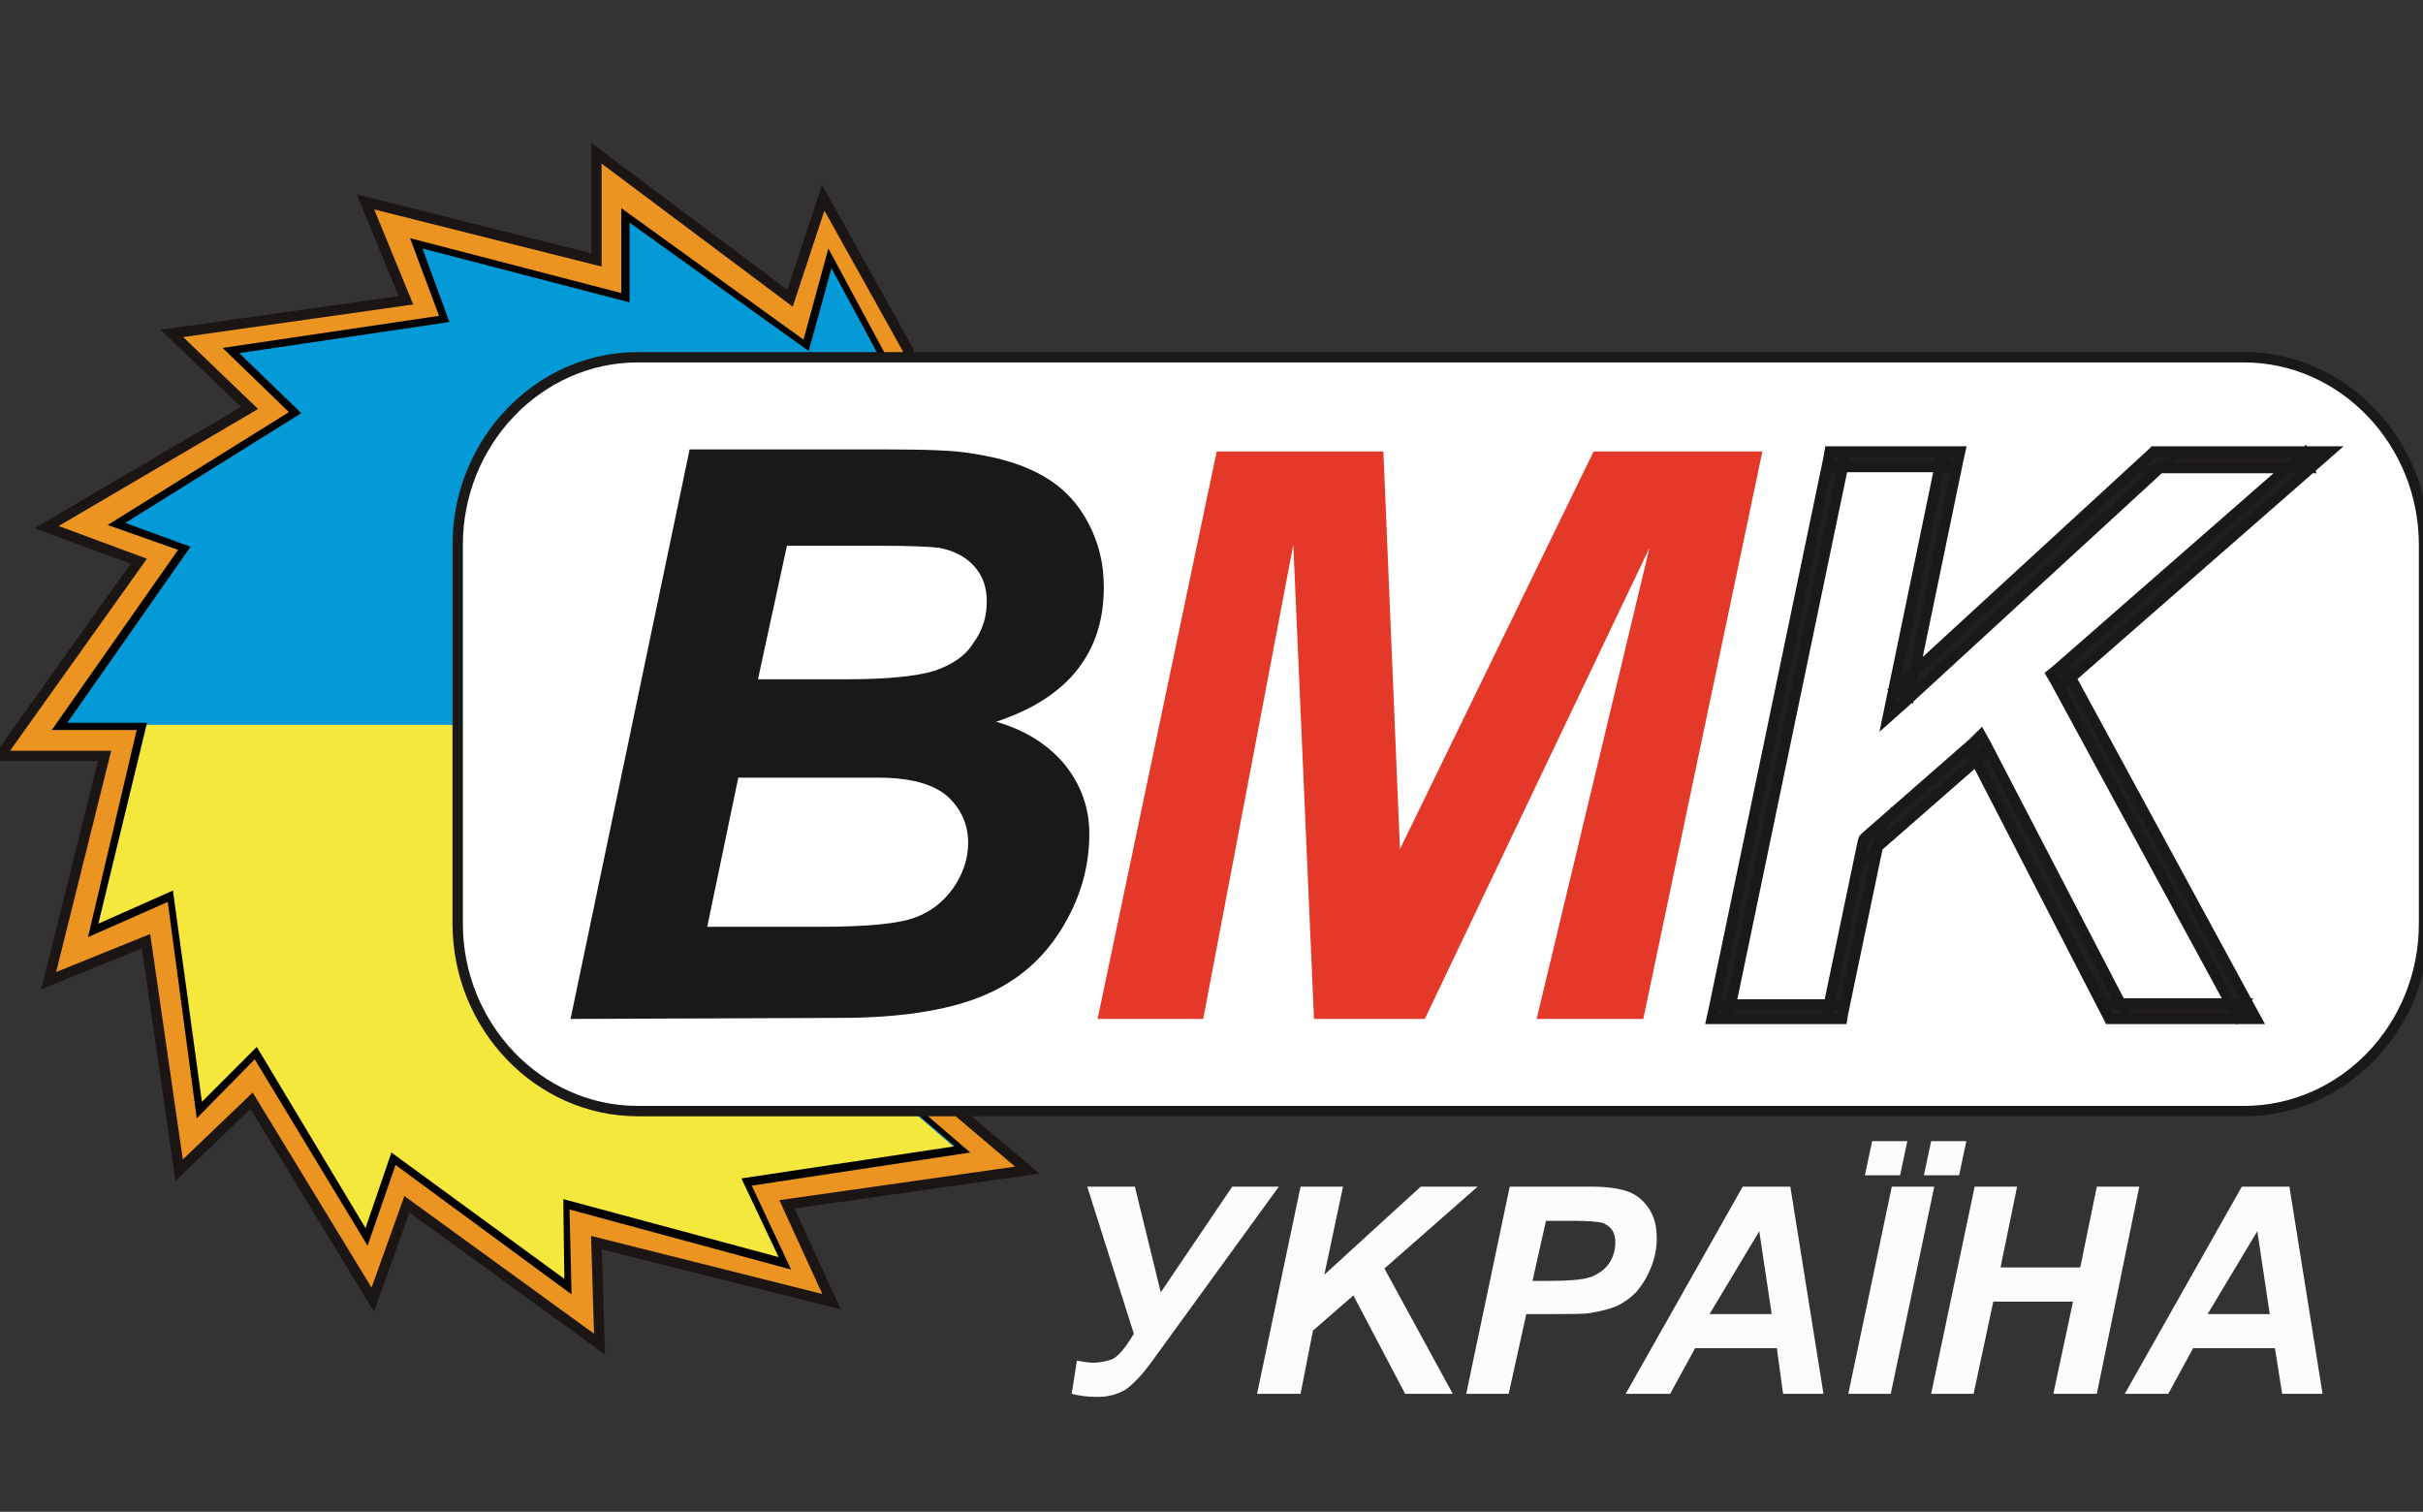 <?xml version="1.0" encoding="utf-8"?>
<!-- Generator: Adobe Illustrator 24.1.2, SVG Export Plug-In . SVG Version: 6.00 Build 0)  -->
<svg version="1.1" id="Layer_1" xmlns="http://www.w3.org/2000/svg" xmlns:xlink="http://www.w3.org/1999/xlink" x="0px" y="0px"
	 viewBox="0 0 234 146" style="enable-background:new 0 0 234 146;" xml:space="preserve">
<rect x="0" y="0" width="234" height="146" fill="#333333" stroke="none"/>
<style type="text/css">
	.st0{fill:#EC9421;stroke:#1B1614;stroke-miterlimit:10;}
	.st1{fill:#049AD7;}
	.st2{fill:#F5E83D;}
	.st3{fill:#020202;}
	.st4{fill:#FCFCFC;}
	.st5{fill-rule:evenodd;clip-rule:evenodd;fill:#FFFFFF;stroke:#1B1918;stroke-miterlimit:7.661;}
	.st6{fill:#191A18;}
	.st7{fill:#E43828;}
	.st8{fill:#221E20;stroke:#191A18;stroke-miterlimit:10;}
</style>
<polygon class="st0" points="87.7,33.8 79.5,19.1 76.3,28.8 57.6,14.8 57.6,25.1 35.3,19.5 39.2,29 16.6,32.2 24.1,39.4 4.5,50.9 
	13.4,54.2 0,73 10.1,73 4.7,94.7 14.1,90.9 17.3,113 24.3,106.3 36,125.5 39.3,116.3 57.9,129.8 57.6,120 80.3,125.7 76,116.3 
	99.2,113 87.3,102.9 "/>
<path class="st1" d="M85.3,34.5c-1.7-3.2-3.5-6.4-5.2-9.5c-0.8,2.8-1.6,5.6-2.3,8.4C72,29.2,66.2,25,60.4,20.8c0,2.6,0,5.3,0,7.9
	c-6.7-1.8-13.5-3.5-20.2-5.3c0.9,2.5,1.8,4.9,2.7,7.4c-6.9,1-13.7,2-20.6,3c2.1,2,4.1,4,6.2,6C22.7,43.4,17,47,11.2,50.6
	c2.2,0.8,4.3,1.6,6.5,2.3c-4,5.7-8,11.5-12,17.2c2.6,0,5.3,0,7.9,0c-1.5,6.6-3.1,13.1-4.6,19.7c2.5-1.1,5-2.2,7.5-3.3
	c0.9,6.9,1.9,13.8,2.8,20.6c1.8-1.8,3.6-3.6,5.5-5.5c3.6,5.9,7.1,11.8,10.7,17.7c0.9-2.5,1.7-5.1,2.6-7.6
	c5.6,4.1,11.2,8.3,16.8,12.4c0-2.6-0.1-5.3-0.1-7.9c7,1.9,14,3.8,21.1,5.7c-1.2-2.6-2.5-5.2-3.7-7.8c7-1,13.9-2.1,20.9-3.1
	c-2.7-2.3-5.4-4.7-8.1-7C85,80.9,85.2,57.7,85.3,34.5z"/>
<path class="st2" d="M13.8,70c23.7,0,47.3,0,71,0c-0.1,11.4-0.1,22.8-0.2,34.2c2.6,2.3,5.2,4.6,7.8,6.8l-20.6,3.1
	c1.2,2.5,2.4,5.1,3.6,7.6c-6.9-1.8-13.9-3.7-20.8-5.5l0.1,7.9c-5.6-4.2-11.2-8.3-16.8-12.5c-0.8,2.5-1.7,5-2.5,7.5
	c-3.5-5.9-7.1-11.8-10.6-17.6c-1.8,1.7-3.5,3.5-5.3,5.2c-1-6.8-1.9-13.6-2.9-20.5c-2.4,1.1-4.9,2.1-7.3,3.2
	C10.8,83,12.3,76.5,13.8,70z"/>
<path class="st3" d="M55.2,125l-17-12.5l-2.7,7.8l-10.9-18L19,108l-2.8-20.9l-7.7,3.4l4.7-20H5l12.2-17.4l-6.8-2.4l17.5-10.9
	l-6.4-6.2l20.9-3.1L39.6,23L60,28.3v-8.2l17.6,12.7L80,24l5.6,10.4v0.1l-0.5,69.4l8.6,7.4l-21.1,3.2l3.8,8.1L55,116.8L55.2,125z
	 M37.8,111.3l16.7,12.2l-0.1-7.7l20.8,5.6l-3.6-7.6l20.6-3.1l-7.7-6.6v-0.2L85,34.6l-4.7-8.7l-2.2,8L60.8,21.5v7.7l-20-5.2l2.6,7.1
	l-20.3,3l6,5.8l-17,10.6l6.3,2.3l-11.9,17h7.7L9.5,89.2l7.2-3.2l2.8,20.4l5.3-5.3l10.5,17.5L37.8,111.3z"/>
<g>
	<g>
		<path class="st4" d="M105,114.6h4.6l2.5,10.2l6.9-10.2h4.5l-12.2,16.8c-1,1.4-1.9,2.3-2.6,2.8c-0.7,0.4-1.6,0.7-2.6,0.7
			c-1.1,0-1.9-0.1-2.6-0.3l0.5-3.2c0.6,0.1,1.1,0.2,1.6,0.2s1.1-0.1,1.7-0.3s1.3-1,2.2-2.5L105,114.6z"/>
	</g>
	<g>
		<polygon class="st4" points="121.4,134.6 125.6,114.6 129.7,114.6 127.9,123.1 137.2,114.6 142.7,114.6 133.7,122.5 140.3,134.6 
			135.7,134.6 130.7,125.1 126.8,128.5 125.6,134.6 		"/>
	</g>
	<g>
		<path class="st4" d="M145.7,134.6h-4.1l4.2-20h8.1c1.4,0,2.6,0.2,3.4,0.5c0.8,0.3,1.5,0.9,2,1.7c0.5,0.8,0.7,1.7,0.7,2.8
			c0,1-0.2,2-0.6,2.9c-0.4,1-0.9,1.7-1.4,2.3c-0.6,0.6-1.2,1-1.8,1.3c-0.7,0.3-1.5,0.5-2.6,0.7c-0.6,0.1-1.9,0.1-3.6,0.1h-2.6
			L145.7,134.6z M148,123.7h1.3c2.2,0,3.6-0.1,4.4-0.4c0.7-0.3,1.3-0.7,1.7-1.3c0.4-0.6,0.6-1.3,0.6-2c0-0.5-0.1-0.9-0.3-1.2
			c-0.2-0.3-0.5-0.5-0.9-0.7c-0.4-0.1-1.3-0.2-2.6-0.2h-2.9L148,123.7z"/>
	</g>
	<g>
		<path class="st4" d="M171.6,130.2h-7.9l-2.4,4.4H157l11.3-20h4.6l3.2,20h-3.9L171.6,130.2z M171.1,126.9l-1.2-8l-4.8,8H171.1z"/>
	</g>
	<g>
		<path class="st4" d="M178.5,134.6l4.2-20h4.1l-4.2,20H178.5z M180.8,110.2h3.4l-0.7,3.3h-3.4L180.8,110.2z M186.5,110.2h3.4
			l-0.7,3.3h-3.4L186.5,110.2z"/>
	</g>
	<g>
		<polygon class="st4" points="200.2,125.7 192.5,125.7 190.6,134.6 186.5,134.6 190.7,114.6 194.8,114.6 193.2,122.4 200.9,122.4 
			202.5,114.6 206.6,114.6 202.5,134.6 198.3,134.6 		"/>
	</g>
	<g>
		<path class="st4" d="M219.7,130.2h-7.9l-2.4,4.4h-4.2l11.3-20h4.6l3.2,20h-3.9L219.7,130.2z M219.2,126.9l-1.2-8l-4.8,8H219.2z"/>
	</g>
</g>
<path class="st5" d="M61.6,34.5h155.1c9.6,0,17.4,8.2,17.4,18.1v36.6c0,10-7.8,18.1-17.4,18.1H61.6c-9.6,0-17.4-8.2-17.4-18.1V52.6
	C44.2,42.7,52,34.5,61.6,34.5z"/>
<g>
	<path class="st6" d="M55.1,98.4l11.5-55h18.8c4.1,0,6.9,0.1,8.5,0.4c2.7,0.4,5,1.1,6.9,2.2c1.9,1.1,3.3,2.6,4.3,4.5
		s1.5,3.9,1.5,6.2c0,3.1-0.8,5.7-2.5,7.9s-4.3,3.9-7.9,5.1c2.8,0.8,5,2.2,6.6,4.1c1.6,2,2.4,4.2,2.4,6.7c0,3.3-0.9,6.4-2.8,9.4
		s-4.5,5.1-7.8,6.4s-7.8,2-13.5,2L55.1,98.4L55.1,98.4z M68.3,89.5h10.9c4.6,0,7.6-0.3,9.2-0.9s2.8-1.6,3.7-2.9
		c0.9-1.3,1.4-2.8,1.4-4.3c0-1.8-0.7-3.3-2-4.5c-1.4-1.2-3.6-1.8-6.7-1.8H71.3L68.3,89.5z M73.2,65.6h8.6c3.9,0,6.7-0.3,8.4-0.8
		c1.7-0.6,3-1.4,3.8-2.7c0.9-1.2,1.3-2.6,1.3-4s-0.4-2.5-1.2-3.4c-0.8-0.9-1.9-1.5-3.4-1.8c-0.8-0.1-2.8-0.2-6-0.2H76L73.2,65.6z"/>
</g>
<g>
	<polygon class="st7" points="137.6,98.4 126.9,98.4 124.9,52.6 116.2,98.4 106,98.4 117.5,43.6 133.6,43.6 135.2,82 153.9,43.6 
		170.2,43.6 158.7,98.4 148.4,98.4 159.3,52.9 	"/>
</g>
<g>
	<path class="st8" d="M167,97.8l11.1-53.3l-0.8,0.6h11l-0.8-0.9l-4.7,22.7l-0.5,2.4l1.8-1.6L208.8,45l-0.5,0.2H223l-0.5-1.4
		l-23.9,20.9l-0.5,0.4l0.3,0.5L216,98l0.7-1.1h-12.4l0.7,0.4l-13.2-25.4l-0.5-0.9l-0.7,0.7l-10.4,9.1L180,81l-0.1,0.3l-3.4,16.3
		l0.8-0.6h-11L167,97.8z M178,97.8l3.4-16.3l-0.2,0.4l10.4-9.1l-1.2-0.2L203.5,98l0.2,0.4h0.5h12.4h1.3l-0.6-1.1l-17.6-32.4l-0.2,1
		L223.4,45l1.6-1.4h-2h-14.7H208l-0.2,0.2l-24.7,22.7l1.3,0.7l4.7-22.7l0.2-0.9h-1h-11h-0.6l-0.1,0.6l-11.1,53.3l-0.2,0.9h1h11h0.6
		L178,97.8z"/>
</g>
</svg>
